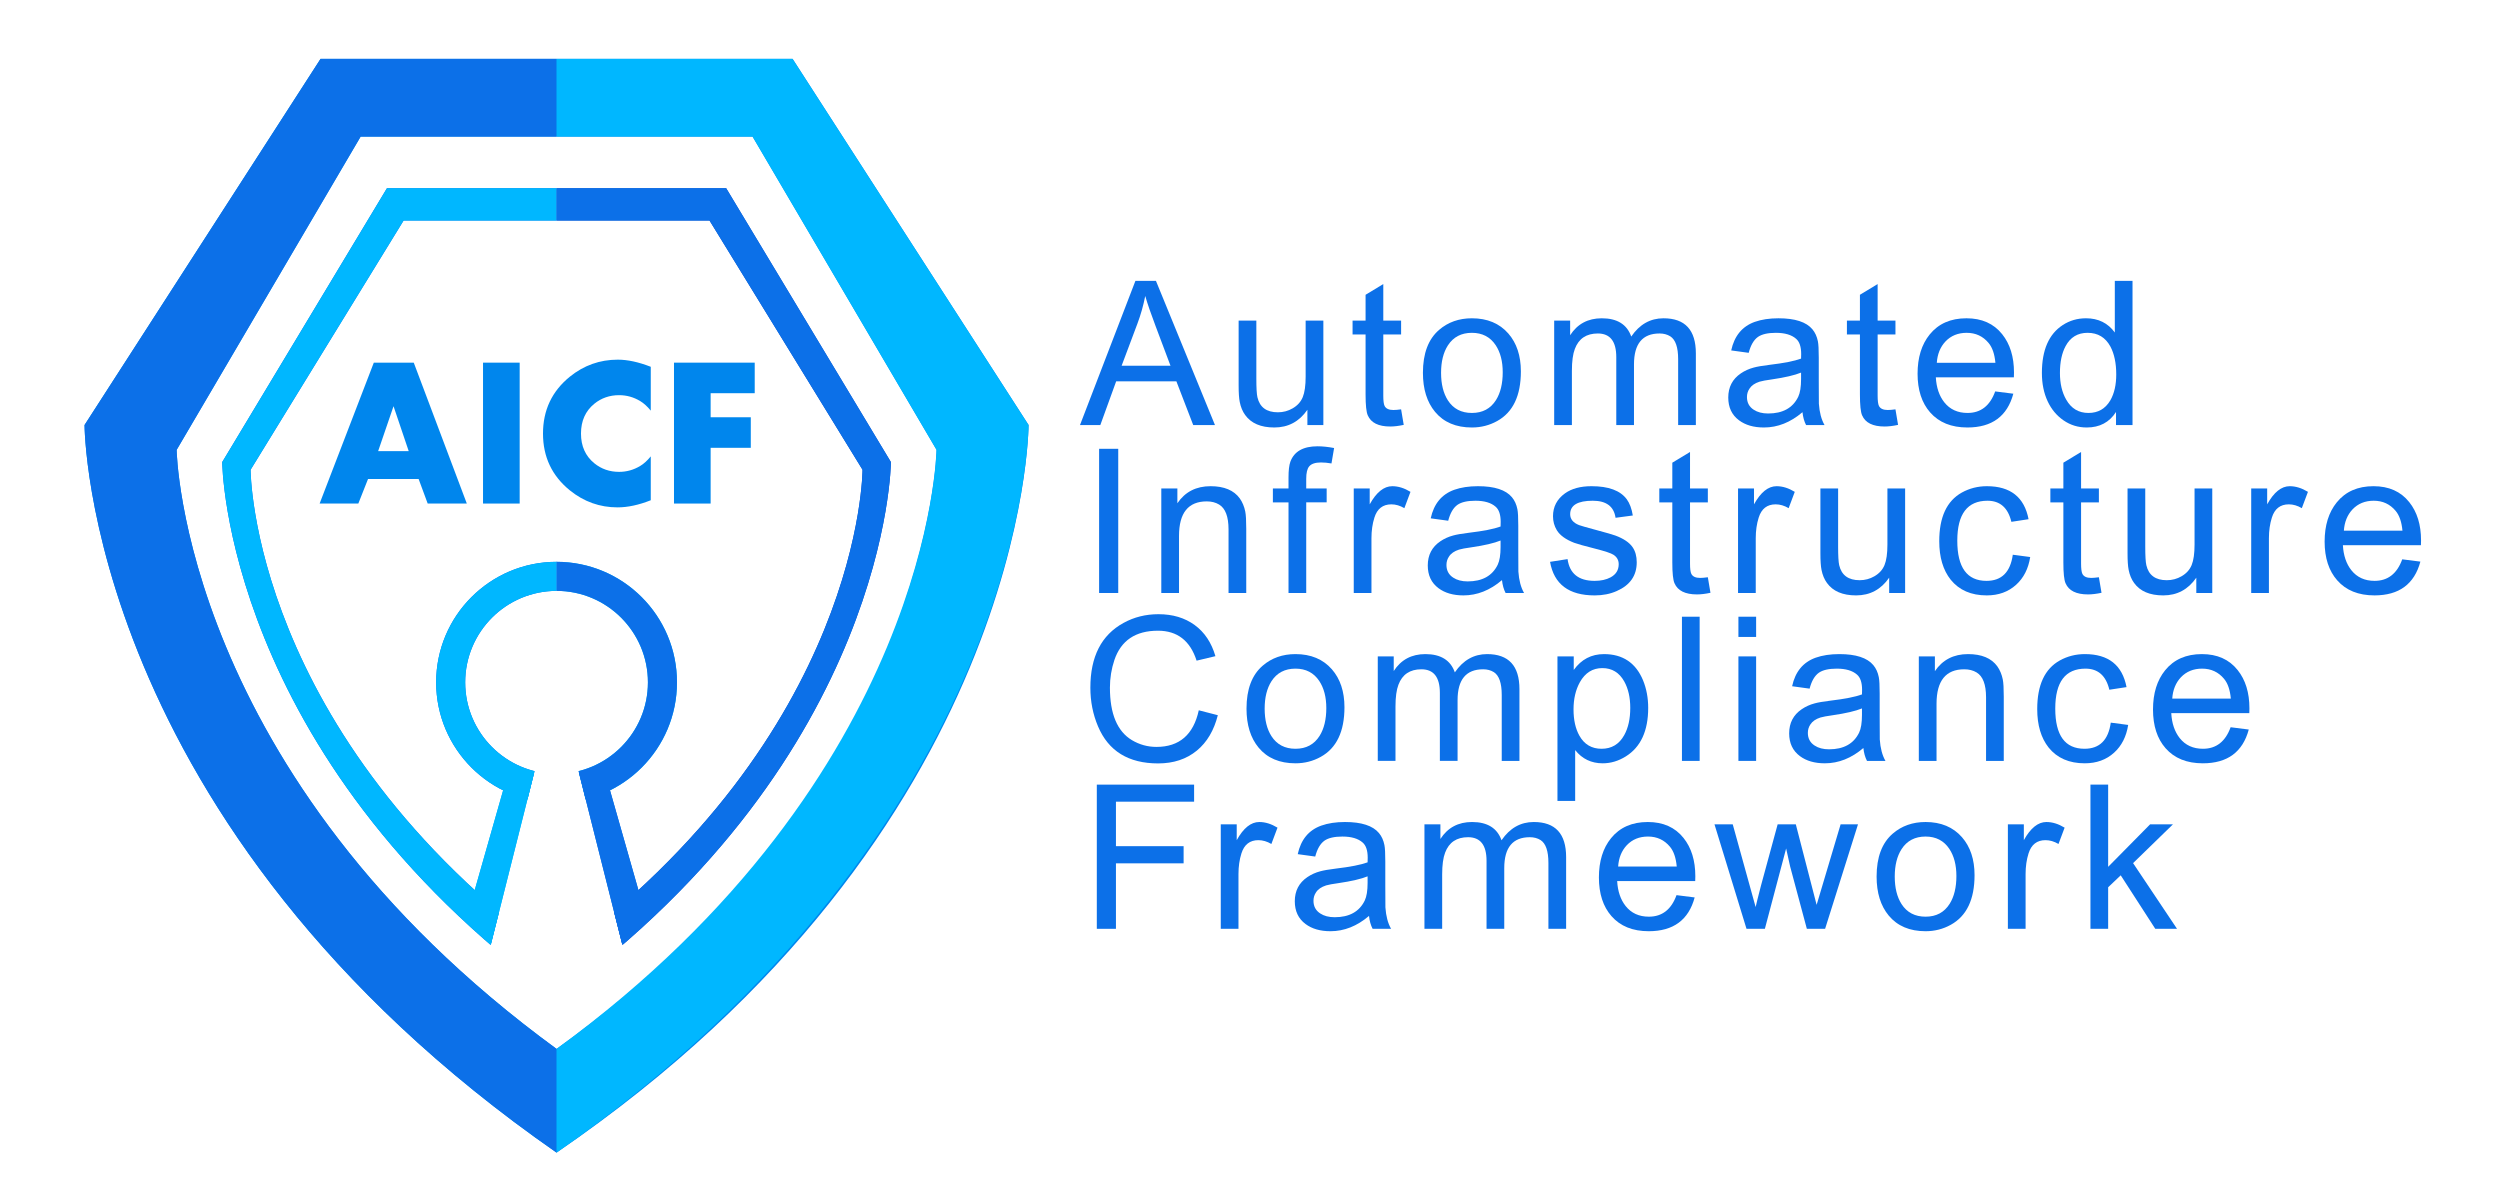 <svg width="670" height="321" viewBox="0 0 670 321" xmlns="http://www.w3.org/2000/svg" xmlns:xlink="http://www.w3.org/1999/xlink" id="Layer_1" overflow="hidden"><path d="M22.658 113.9 85.908 15.775 212.408 15.775 275.658 113.9C275.658 113.9 275.687 222.516 149.158 308.9 22.658 220.901 22.658 113.9 22.658 113.9ZM149.158 281.108C249.681 209.053 251.008 120.534 251.008 120.534L201.711 36.608 96.648 36.608 47.335 120.566C47.336 120.565 48.658 207.707 149.158 281.108Z" fill="#0086ED"/><rect x="149.158" y="-29.539" width="140.304" height="373.332" fill="none"/><g><defs><rect x="-28.812" y="-36.872" width="177.97" height="385.331" id="SVGID_1_"/></defs><clipPath id="SVGID_2_"><use width="100%" height="100%" xlink:href="#SVGID_1_"></use></clipPath><g clip-path="url(#SVGID_2_)"><g><defs><path d="M127.239 240.616 131.549 253.131 167.267 251.07 171.137 240.829 184.939 181.171 188.252 170.483C188.252 170.483 176.023 145.775 147.356 147.441 118.689 149.107 104.188 161.441 105.522 169.608 106.856 177.775 127.239 240.616 127.239 240.616Z" id="SVGID_3_"/></defs><clipPath id="SVGID_4_"><use width="100%" height="100%" xlink:href="#SVGID_3_"></use></clipPath><g clip-path="url(#SVGID_4_)"><g><defs><rect x="116.885" y="207.099" width="64.605" height="69.277" id="SVGID_5_"/></defs><clipPath id="SVGID_6_"><use width="100%" height="100%" xlink:href="#SVGID_5_"></use></clipPath><path d="M193.982 320.156 103.982 320.156 149.096 161.723 193.982 320.156ZM155.139 206.656 149.149 197.065 143.258 206.661 120.774 295.893 176.581 295.893 155.139 206.656Z" fill="#00B7FF" clip-path="url(#SVGID_6_)"/></g><g><defs><path d="M181.431 182.87C181.431 197.994 171.034 210.694 156.995 214.208 149.187 182.87 156.995 214.208 149.187 182.87 141.369 214.234 149.187 182.87 141.369 214.234 127.276 210.761 116.826 198.035 116.826 182.87 116.826 165.029 131.288 150.566 149.129 150.566 166.969 150.565 181.431 165.029 181.431 182.87Z" id="SVGID_7_"/></defs><clipPath id="SVGID_8_"><use width="100%" height="100%" xlink:href="#SVGID_7_"></use></clipPath><path d="M181.49 182.87C181.49 200.708 167.028 215.171 149.185 215.171 131.346 215.171 116.884 200.708 116.884 182.87 116.884 165.029 131.346 150.566 149.185 150.566 167.028 150.565 181.49 165.029 181.49 182.87ZM149.188 158.356C135.652 158.356 124.677 169.331 124.677 182.87 124.677 196.405 135.652 207.384 149.188 207.384 162.727 207.384 173.702 196.405 173.702 182.87 173.701 169.331 162.727 158.356 149.188 158.356Z" fill="#0C70E8" clip-path="url(#SVGID_8_)"/></g></g></g><g><defs><path d="M130.648 256.565 134.227 242.499C134.227 242.499 71.188 137.858 72.688 128.858 74.188 119.858 108.688 64.608 114.188 63.858 119.688 63.108 178.188 61.858 181.938 63.858 185.688 65.858 225.938 124.608 226.188 127.108 226.438 129.608 181.063 226.733 177.938 229.608 174.813 232.483 163.979 243.45 163.979 243.45L166.683 254.573C166.683 254.573 169.938 253.692 171.438 252.025 172.938 250.358 306.688 151.239 299.688 125.173 292.688 99.107 222.188 14.108 194.188 6.108 166.188-1.892 71.188 16.608 53.688 21.608 36.188 26.608-28.812 108.108-28.812 118.108-28.812 128.108 20.688 218.608 30.688 231.108 40.688 243.608 70.688 295.608 95.188 284.108 119.688 272.608 130.648 256.565 130.648 256.565Z" id="SVGID_9_"/></defs><clipPath id="SVGID_10_"><use width="100%" height="100%" xlink:href="#SVGID_9_"></use></clipPath><path d="M59.549 123.842 103.708 50.434 194.648 50.434 238.78 123.838C238.78 123.838 238.313 203.375 149.158 267.281 60.025 202.182 59.549 123.842 59.549 123.842ZM149.158 256.502C231.178 197.711 231.158 125.893 231.158 125.893L190.158 59.112 108.158 59.112 67.158 125.893C67.158 125.893 67.158 196.614 149.158 256.502Z" fill="#0C70E8" clip-path="url(#SVGID_10_)"/></g></g></g><g><defs><rect x="149.158" y="-36.873" width="177.97" height="385.332" id="SVGID_11_"/></defs><clipPath id="SVGID_12_"><use width="100%" height="100%" xlink:href="#SVGID_11_"></use></clipPath><g clip-path="url(#SVGID_12_)"><g><defs><path d="M171.077 240.616 166.767 253.13 131.049 251.069 127.179 240.829 113.377 181.171 110.064 170.483C110.064 170.483 122.293 145.775 150.96 147.441 179.627 149.107 194.128 161.441 192.794 169.608 191.461 177.774 171.077 240.616 171.077 240.616Z" id="SVGID_13_"/></defs><clipPath id="SVGID_14_"><use width="100%" height="100%" xlink:href="#SVGID_13_"></use></clipPath><g clip-path="url(#SVGID_14_)"><g><defs><rect x="116.826" y="207.098" width="64.605" height="69.277" id="SVGID_15_"/></defs><clipPath id="SVGID_16_"><use width="100%" height="100%" xlink:href="#SVGID_15_"></use></clipPath><path d="M149.221 161.722 194.335 320.156 104.335 320.156 149.221 161.722ZM121.736 295.893 177.543 295.893 155.059 206.661 149.168 197.065 143.178 206.655 121.736 295.893Z" fill="#0C70E8" clip-path="url(#SVGID_16_)"/></g><g><defs><path d="M116.886 182.869C116.886 197.993 127.283 210.694 141.322 214.208 149.13 182.869 141.322 214.208 149.13 182.869 156.948 214.233 149.13 182.869 156.948 214.233 171.041 210.76 181.491 198.034 181.491 182.869 181.491 165.028 167.029 150.565 149.188 150.565 131.348 150.565 116.886 165.028 116.886 182.869Z" id="SVGID_17_"/></defs><clipPath id="SVGID_18_"><use width="100%" height="100%" xlink:href="#SVGID_17_"></use></clipPath><path d="M149.131 150.565C166.97 150.565 181.432 165.028 181.432 182.869 181.432 200.708 166.97 215.171 149.131 215.171 131.288 215.171 116.826 200.708 116.826 182.869 116.826 165.028 131.288 150.565 149.131 150.565ZM124.615 182.869C124.615 196.405 135.59 207.384 149.129 207.384 162.665 207.384 173.64 196.405 173.64 182.869 173.64 169.331 162.665 158.356 149.129 158.356 135.59 158.356 124.615 169.331 124.615 182.869Z" fill="#00B7FF" clip-path="url(#SVGID_18_)"/></g></g></g><g><defs><path d="M167.668 256.565 164.089 242.499C164.089 242.499 227.128 137.858 225.628 128.858 224.128 119.858 189.628 64.608 184.128 63.858 178.628 63.108 120.128 61.858 116.378 63.858 112.628 65.858 72.378 124.608 72.128 127.108 71.878 129.608 117.253 226.733 120.378 229.608 123.503 232.483 134.337 243.45 134.337 243.45L131.633 254.573C131.633 254.573 128.378 253.692 126.878 252.024 125.378 250.358-8.372 151.238-1.372 125.173 5.628 99.108 76.128 14.108 104.128 6.108 132.128-1.892 227.128 16.608 244.628 21.608 262.128 26.608 327.128 108.108 327.128 118.108 327.128 128.108 277.628 218.608 267.628 231.108 257.628 243.608 227.628 295.608 203.128 284.108 178.628 272.608 167.668 256.565 167.668 256.565Z" id="SVGID_19_"/></defs><clipPath id="SVGID_20_"><use width="100%" height="100%" xlink:href="#SVGID_19_"></use></clipPath><path d="M149.158 267.281C60.004 203.376 59.536 123.839 59.536 123.839L103.669 50.435 194.609 50.435 238.768 123.843C238.768 123.842 238.292 202.182 149.158 267.281ZM231.158 125.893 190.158 59.112 108.158 59.112 67.158 125.893C67.158 125.893 67.138 197.712 149.158 256.503 231.158 196.614 231.158 125.893 231.158 125.893Z" fill="#0C4BC5" clip-path="url(#SVGID_20_)"/></g></g></g><g><path d="M125.107 134.953 114.622 134.953 112.188 128.369 98.633 128.369 96.032 134.953 85.658 134.953 100.181 97.191 110.887 97.191 125.107 134.953ZM109.532 120.899 105.466 108.865 101.344 120.899 109.532 120.899Z" fill="#0086ED"/><path d="M139.272 134.953 129.451 134.953 129.451 97.19 139.272 97.19 139.272 134.953Z" fill="#0086ED"/><path d="M174.405 134.067C171.196 135.339 168.226 135.976 165.497 135.976 160.739 135.976 156.478 134.455 152.716 131.412 147.921 127.521 145.524 122.449 145.524 116.197 145.524 109.926 147.921 104.845 152.716 100.954 156.479 97.911 160.767 96.389 165.58 96.389 168.198 96.389 171.141 97.025 174.405 98.298L174.405 110.055C173.481 108.922 172.539 108.068 171.579 107.492 169.824 106.434 167.94 105.905 165.927 105.905 163.378 105.905 161.161 106.673 159.278 108.207 156.896 110.149 155.705 112.812 155.705 116.196 155.705 119.562 156.896 122.216 159.278 124.157 161.162 125.692 163.379 126.459 165.927 126.459 167.941 126.459 169.824 125.93 171.579 124.872 172.52 124.315 173.463 123.461 174.405 122.309L174.405 134.067Z" fill="#0086ED"/><path d="M202.264 105.379 190.451 105.379 190.451 111.825 201.212 111.825 201.212 120.013 190.451 120.013 190.451 134.952 180.63 134.952 180.63 97.19 202.264 97.19 202.264 105.379Z" fill="#0086ED"/></g><g><path d="M289.434 113.923 304.288 75.28 309.796 75.28 325.616 113.923 319.786 113.923 315.274 102.204 299.131 102.204 294.883 113.923 289.434 113.923ZM300.596 98.015 313.692 98.015 309.678 87.339C308.428 84.043 307.51 81.371 306.924 79.324 306.416 81.899 305.723 84.355 304.844 86.696L300.596 98.015Z" fill="#0C70E8"/><path d="M350.382 113.923 350.382 109.821C348.197 112.985 345.243 114.567 341.52 114.567 337.912 114.567 335.309 113.454 333.709 111.227 333.007 110.27 332.52 109.099 332.247 107.711 332.052 106.754 331.954 105.27 331.954 103.258L331.954 85.915 336.7 85.915 336.7 101.46C336.7 103.983 336.798 105.655 336.993 106.477 337.618 109.156 339.444 110.495 342.472 110.495 343.898 110.495 345.216 110.143 346.427 109.439 347.716 108.696 348.619 107.694 349.137 106.433 349.655 105.172 349.913 103.338 349.913 100.933L349.913 85.915 354.659 85.915 354.659 113.923 350.382 113.923Z" fill="#0C70E8"/><path d="M375.496 109.704 376.199 113.867C374.847 114.158 373.643 114.304 372.586 114.304 369.433 114.304 367.426 113.309 366.565 111.319 366.171 110.441 365.975 108.578 365.975 105.73L365.975 89.636 362.489 89.636 362.489 85.915 365.975 85.915 365.975 79.001 370.721 76.13 370.721 85.915 375.496 85.915 375.496 89.636 370.721 89.636 370.721 106.013C370.721 107.4 370.838 108.327 371.073 108.796 371.444 109.519 372.225 109.88 373.417 109.88 373.943 109.88 374.637 109.821 375.496 109.704Z" fill="#0C70E8"/><path d="M381.344 99.919C381.344 94.724 382.789 90.886 385.68 88.405 388.082 86.335 391.012 85.3 394.469 85.3 398.59 85.3 401.842 86.658 404.225 89.372 406.471 91.95 407.594 95.339 407.594 99.538 407.594 106.061 405.475 110.495 401.237 112.839 399.167 113.991 396.911 114.568 394.469 114.568 390.211 114.568 386.92 113.172 384.596 110.379 382.428 107.761 381.344 104.274 381.344 99.919ZM386.207 99.919C386.207 102.935 386.814 105.393 388.03 107.293 389.48 109.545 391.627 110.671 394.468 110.671 397.329 110.671 399.486 109.516 400.936 107.204 402.132 105.285 402.73 102.808 402.73 99.772 402.73 96.834 402.102 94.416 400.848 92.516 399.377 90.303 397.251 89.196 394.468 89.196 391.626 89.196 389.48 90.322 388.03 92.574 386.814 94.474 386.207 96.922 386.207 99.919Z" fill="#0C70E8"/><path d="M416.521 113.923 416.521 85.915 420.798 85.915 420.798 89.841C422.747 86.814 425.574 85.3 429.279 85.3 433.392 85.3 436.024 86.931 437.175 90.193 439.402 86.931 442.282 85.3 445.818 85.3 451.599 85.3 454.49 88.435 454.49 94.704L454.49 113.923 449.744 113.923 449.744 96.265C449.744 93.078 449.041 91.035 447.635 90.135 446.815 89.627 445.858 89.372 444.764 89.372 440.194 89.372 437.909 92.129 437.909 97.644L437.909 113.923 433.163 113.923 433.163 95.708C433.163 91.484 431.513 89.372 428.212 89.372 425.146 89.372 423.095 90.751 422.06 93.508 421.533 94.877 421.269 96.832 421.269 99.374L421.269 113.923 416.521 113.923Z" fill="#0C70E8"/><path d="M483.065 110.466C479.857 113.201 476.415 114.568 472.738 114.568 470 114.568 467.77 113.923 466.049 112.634 464.132 111.209 463.174 109.177 463.174 106.54 463.174 103.747 464.299 101.589 466.548 100.065 467.584 99.362 468.729 98.845 469.981 98.512 470.881 98.259 472.29 98.014 474.207 97.78 478.061 97.323 480.887 96.766 482.686 96.11 482.706 95.465 482.715 95.055 482.715 94.88 482.715 92.946 482.266 91.589 481.367 90.808 480.156 89.734 478.349 89.197 475.947 89.197 473.799 89.197 472.197 89.56 471.142 90.287 470.009 91.092 469.179 92.516 468.652 94.558L463.964 93.913C464.804 90.027 466.903 87.478 470.263 86.267 472.079 85.622 474.199 85.3 476.62 85.3 481.054 85.3 484.091 86.286 485.731 88.259 486.454 89.119 486.942 90.193 487.196 91.482 487.352 92.244 487.43 93.709 487.43 95.877L487.43 102.205C487.43 105.916 487.44 107.908 487.459 108.182 487.619 110.526 488.126 112.44 488.982 113.924L484.031 113.924C483.524 112.946 483.202 111.794 483.065 110.466ZM482.686 99.86C480.96 100.563 478.362 101.169 474.891 101.676 473.322 101.89 472.213 102.095 471.567 102.289 470.293 102.698 469.39 103.321 468.861 104.158 468.41 104.82 468.184 105.57 468.184 106.407 468.184 107.886 468.782 109.016 469.978 109.795 470.998 110.477 472.292 110.817 473.861 110.817 477.784 110.817 480.47 109.327 481.922 106.346 482.432 105.275 482.687 103.697 482.687 101.613L482.687 99.86Z" fill="#0C70E8"/><path d="M507.981 109.704 508.684 113.867C507.332 114.158 506.128 114.304 505.071 114.304 501.918 114.304 499.911 113.309 499.05 111.319 498.656 110.441 498.46 108.578 498.46 105.73L498.46 89.636 494.974 89.636 494.974 85.915 498.46 85.915 498.46 79.001 503.206 76.13 503.206 85.915 507.981 85.915 507.981 89.636 503.206 89.636 503.206 106.013C503.206 107.4 503.323 108.327 503.558 108.796 503.929 109.519 504.71 109.88 505.902 109.88 506.429 109.88 507.122 109.821 507.981 109.704Z" fill="#0C70E8"/><path d="M534.71 104.899 539.573 105.514C537.952 111.549 533.85 114.567 527.268 114.567 522.971 114.567 519.641 113.219 517.278 110.524 515.032 107.965 513.909 104.508 513.909 100.153 513.909 95.817 514.993 92.312 517.161 89.635 519.505 86.745 522.786 85.299 527.005 85.299 531.126 85.299 534.319 86.722 536.585 89.569 538.694 92.201 539.749 95.623 539.749 99.833 539.749 100.125 539.739 100.554 539.72 101.12L518.802 101.12C518.958 103.871 519.713 106.102 521.066 107.811 522.576 109.717 524.654 110.67 527.3 110.67 530.848 110.671 533.318 108.748 534.71 104.899ZM519.065 97.224 534.768 97.224C534.552 94.88 533.945 93.113 532.945 91.921 531.435 90.105 529.475 89.196 527.063 89.196 524.75 89.196 522.859 89.968 521.388 91.51 519.996 92.995 519.222 94.899 519.065 97.224Z" fill="#0C70E8"/><path d="M567.092 113.923 567.092 110.409C565.318 113.181 562.704 114.567 559.252 114.567 556.95 114.567 554.878 113.932 553.035 112.663 551.192 111.394 549.773 109.694 548.779 107.565 547.745 105.358 547.228 102.819 547.228 99.948 547.228 93.815 549.09 89.538 552.816 87.116 554.669 85.905 556.745 85.3 559.046 85.3 562.342 85.3 564.916 86.57 566.769 89.109L566.769 75.28 571.515 75.28 571.515 113.923 567.092 113.923ZM552.063 99.948C552.063 102.768 552.62 105.148 553.733 107.087 555.081 109.477 557.073 110.671 559.711 110.671 562.289 110.671 564.243 109.545 565.571 107.293 566.626 105.452 567.153 103.141 567.153 100.36 567.153 97.344 566.635 94.857 565.6 92.898 564.272 90.43 562.23 89.196 559.476 89.196 556.819 89.196 554.856 90.381 553.586 92.751 552.57 94.631 552.063 97.03 552.063 99.948Z" fill="#0C70E8"/><path d="M294.561 158.922 294.561 120.28 299.688 120.28 299.688 158.922 294.561 158.922Z" fill="#0C70E8"/><path d="M311.229 158.922 311.229 130.915 315.536 130.915 315.536 134.871C317.601 131.824 320.564 130.3 324.424 130.3 328.069 130.3 330.683 131.394 332.265 133.581 332.968 134.577 333.456 135.749 333.73 137.097 333.906 137.957 333.994 139.49 333.994 141.697L333.994 158.923 329.248 158.923 329.248 141.882C329.248 138.46 328.408 136.24 326.728 135.223 325.79 134.656 324.687 134.372 323.417 134.372 318.456 134.372 315.976 137.452 315.976 143.612L315.976 158.923 311.229 158.923Z" fill="#0C70E8"/><path d="M345.322 158.922 345.322 134.635 341.133 134.635 341.133 130.914 345.322 130.914 345.322 127.955C345.322 126.061 345.488 124.655 345.821 123.736 346.84 120.982 349.267 119.605 353.104 119.605 354.435 119.605 355.914 119.76 357.539 120.07L356.836 124.204C355.84 124.028 354.902 123.94 354.023 123.94 352.5 123.94 351.445 124.294 350.859 124.999 350.332 125.627 350.068 126.735 350.068 128.323L350.068 130.912 355.547 130.912 355.547 134.633 350.068 134.633 350.068 158.92 345.322 158.92Z" fill="#0C70E8"/><path d="M362.805 158.922 362.805 130.915 367.082 130.915 367.082 135.163C368.874 131.921 370.891 130.3 373.131 130.3 374.728 130.3 376.355 130.805 378.01 131.814L376.369 136.189C375.217 135.505 374.055 135.164 372.883 135.164 370.598 135.164 369.084 136.347 368.342 138.713 367.815 140.375 367.551 142.223 367.551 144.257L367.551 158.923 362.805 158.923Z" fill="#0C70E8"/><path d="M402.533 155.466C399.325 158.201 395.883 159.567 392.206 159.567 389.468 159.567 387.238 158.922 385.517 157.633 383.6 156.208 382.642 154.176 382.642 151.54 382.642 148.747 383.767 146.589 386.016 145.065 387.052 144.362 388.197 143.845 389.449 143.512 390.349 143.259 391.758 143.014 393.675 142.78 397.529 142.323 400.355 141.766 402.154 141.11 402.174 140.465 402.183 140.055 402.183 139.88 402.183 137.946 401.734 136.589 400.835 135.808 399.624 134.734 397.817 134.197 395.415 134.197 393.267 134.197 391.665 134.56 390.61 135.287 389.477 136.092 388.647 137.516 388.12 139.558L383.432 138.913C384.272 135.027 386.371 132.478 389.731 131.267 391.547 130.622 393.667 130.3 396.088 130.3 400.522 130.3 403.559 131.286 405.199 133.259 405.922 134.119 406.41 135.193 406.664 136.482 406.82 137.244 406.898 138.709 406.898 140.877L406.898 147.205C406.898 150.916 406.908 152.908 406.927 153.182 407.087 155.526 407.594 157.44 408.45 158.924L403.499 158.924C402.992 157.946 402.67 156.794 402.533 155.466ZM402.153 144.86C400.427 145.563 397.829 146.169 394.358 146.676 392.789 146.89 391.68 147.095 391.034 147.289 389.76 147.698 388.857 148.321 388.328 149.158 387.877 149.82 387.651 150.57 387.651 151.407 387.651 152.886 388.249 154.016 389.446 154.795 390.465 155.477 391.759 155.817 393.328 155.817 397.251 155.817 399.937 154.327 401.389 151.346 401.899 150.275 402.154 148.697 402.154 146.613L402.154 144.86Z" fill="#0C70E8"/><path d="M415.414 150.573 420.108 149.841C420.656 153.728 423.072 155.671 427.357 155.671 429.039 155.671 430.466 155.358 431.64 154.73 433.087 153.946 433.812 152.771 433.812 151.203 433.812 150.125 433.342 149.283 432.404 148.675 431.777 148.263 430.164 147.725 427.561 147.058 424.626 146.316 422.739 145.788 421.898 145.476 419.628 144.597 418.073 143.474 417.232 142.107 416.547 140.975 416.205 139.724 416.205 138.357 416.205 135.818 417.269 133.777 419.398 132.234 421.195 130.945 423.568 130.3 426.517 130.3 431.107 130.3 434.261 131.472 435.98 133.816 436.761 134.89 437.298 136.336 437.591 138.152L432.97 138.767C432.522 135.72 430.485 134.197 426.858 134.197 422.822 134.197 420.804 135.398 420.804 137.801 420.804 139.13 421.603 140.106 423.202 140.731 423.67 140.907 425.064 141.307 427.385 141.932 430.505 142.772 432.338 143.299 432.884 143.514 435.107 144.334 436.656 145.379 437.534 146.649 438.274 147.723 438.645 149.071 438.645 150.692 438.645 154.266 436.858 156.834 433.284 158.397 431.546 159.178 429.573 159.569 427.366 159.569 420.453 159.567 416.469 156.569 415.414 150.573Z" fill="#0C70E8"/><path d="M457.701 154.704 458.404 158.868C457.052 159.159 455.848 159.304 454.791 159.304 451.638 159.304 449.631 158.31 448.77 156.32 448.376 155.442 448.18 153.579 448.18 150.731L448.18 134.637 444.694 134.637 444.694 130.916 448.18 130.916 448.18 124.002 452.926 121.131 452.926 130.916 457.701 130.916 457.701 134.637 452.926 134.637 452.926 151.014C452.926 152.401 453.043 153.328 453.278 153.797 453.649 154.52 454.43 154.881 455.622 154.881 456.148 154.88 456.842 154.821 457.701 154.704Z" fill="#0C70E8"/><path d="M465.794 158.922 465.794 130.915 470.071 130.915 470.071 135.163C471.863 131.921 473.88 130.3 476.12 130.3 477.717 130.3 479.344 130.805 480.999 131.814L479.358 136.189C478.206 135.505 477.044 135.164 475.872 135.164 473.587 135.164 472.073 136.347 471.331 138.713 470.804 140.375 470.54 142.223 470.54 144.257L470.54 158.923 465.794 158.923Z" fill="#0C70E8"/><path d="M506.297 158.922 506.297 154.821C504.112 157.985 501.158 159.567 497.435 159.567 493.827 159.567 491.224 158.454 489.624 156.228 488.922 155.271 488.435 154.1 488.162 152.712 487.967 151.755 487.869 150.271 487.869 148.259L487.869 130.915 492.615 130.915 492.615 146.46C492.615 148.983 492.713 150.655 492.908 151.477 493.533 154.156 495.359 155.495 498.387 155.495 499.813 155.495 501.131 155.143 502.342 154.439 503.631 153.696 504.534 152.694 505.052 151.433 505.57 150.172 505.828 148.338 505.828 145.933L505.828 130.915 510.574 130.915 510.574 158.922 506.297 158.922Z" fill="#0C70E8"/><path d="M539.429 148.669 544.094 149.284C543.605 152.409 542.344 154.89 540.312 156.725 538.22 158.62 535.6 159.567 532.454 159.567 528.27 159.567 525.045 158.161 522.777 155.349 520.738 152.771 519.719 149.333 519.719 145.036 519.719 138.591 521.74 134.245 525.783 131.999 527.834 130.867 530.07 130.3 532.492 130.3 538.801 130.3 542.521 133.249 543.654 139.148L539.048 139.851C538.148 136.082 536.016 134.197 532.652 134.197 527.253 134.197 524.553 137.767 524.553 144.905 524.553 152.083 527.164 155.672 532.387 155.672 536.436 155.671 538.783 153.337 539.429 148.669Z" fill="#0C70E8"/><path d="M562.503 154.704 563.206 158.868C561.854 159.159 560.65 159.304 559.593 159.304 556.44 159.304 554.433 158.31 553.572 156.32 553.178 155.442 552.982 153.579 552.982 150.731L552.982 134.637 549.496 134.637 549.496 130.916 552.982 130.916 552.982 124.002 557.728 121.131 557.728 130.916 562.503 130.916 562.503 134.637 557.728 134.637 557.728 151.014C557.728 152.401 557.845 153.328 558.08 153.797 558.451 154.52 559.232 154.881 560.424 154.881 560.95 154.88 561.644 154.821 562.503 154.704Z" fill="#0C70E8"/><path d="M588.61 158.922 588.61 154.821C586.425 157.985 583.471 159.567 579.748 159.567 576.14 159.567 573.537 158.454 571.937 156.228 571.235 155.271 570.748 154.1 570.475 152.712 570.28 151.755 570.182 150.271 570.182 148.259L570.182 130.915 574.928 130.915 574.928 146.46C574.928 148.983 575.026 150.655 575.221 151.477 575.846 154.156 577.672 155.495 580.7 155.495 582.126 155.495 583.444 155.143 584.655 154.439 585.944 153.696 586.847 152.694 587.365 151.433 587.883 150.172 588.141 148.338 588.141 145.933L588.141 130.915 592.887 130.915 592.887 158.922 588.61 158.922Z" fill="#0C70E8"/><path d="M603.324 158.922 603.324 130.915 607.601 130.915 607.601 135.163C609.393 131.921 611.41 130.3 613.65 130.3 615.247 130.3 616.874 130.805 618.529 131.814L616.888 136.189C615.736 135.505 614.574 135.164 613.402 135.164 611.117 135.164 609.603 136.347 608.861 138.713 608.334 140.375 608.07 142.223 608.07 144.257L608.07 158.923 603.324 158.923Z" fill="#0C70E8"/><path d="M643.801 149.899 648.664 150.514C647.043 156.549 642.941 159.566 636.359 159.566 632.062 159.566 628.732 158.218 626.369 155.524 624.123 152.965 623 149.508 623 145.153 623 140.817 624.084 137.312 626.252 134.635 628.596 131.745 631.877 130.299 636.096 130.299 640.217 130.299 643.41 131.722 645.676 134.569 647.785 137.201 648.84 140.623 648.84 144.833 648.84 145.125 648.83 145.554 648.811 146.12L627.893 146.12C628.049 148.871 628.804 151.102 630.157 152.811 631.667 154.717 633.745 155.67 636.391 155.67 639.938 155.671 642.409 153.748 643.801 149.899ZM628.156 142.224 643.859 142.224C643.643 139.88 643.036 138.113 642.036 136.921 640.526 135.105 638.566 134.196 636.154 134.196 633.841 134.196 631.95 134.968 630.479 136.51 629.087 137.995 628.313 139.899 628.156 142.224Z" fill="#0C70E8"/><path d="M321.274 190.358 326.377 191.676C325.342 195.759 323.477 198.912 320.781 201.139 317.988 203.444 314.521 204.596 310.381 204.596 302.432 204.596 297.061 201.285 294.268 194.664 292.901 191.441 292.217 187.984 292.217 184.293 292.217 175.973 295.176 170.191 301.094 166.949 303.926 165.386 307.051 164.605 310.469 164.605 314.278 164.605 317.51 165.572 320.166 167.505 322.822 169.438 324.678 172.222 325.732 175.855L320.688 177.056C318.967 171.705 315.516 169.029 310.335 169.029 304.332 169.029 300.441 171.642 298.662 176.867 297.86 179.264 297.46 181.74 297.46 184.294 297.46 191.313 299.425 196.001 303.355 198.359 305.388 199.568 307.578 200.172 309.924 200.172 316.063 200.172 319.847 196.902 321.274 190.358Z" fill="#0C70E8"/><path d="M334.064 189.918C334.064 184.723 335.509 180.885 338.4 178.404 340.802 176.335 343.732 175.299 347.189 175.299 351.31 175.299 354.562 176.657 356.945 179.371 359.191 181.949 360.314 185.338 360.314 189.537 360.314 196.06 358.195 200.494 353.957 202.838 351.887 203.99 349.631 204.567 347.189 204.567 342.931 204.567 339.64 203.171 337.316 200.378 335.148 197.76 334.064 194.274 334.064 189.918ZM338.928 189.918C338.928 192.935 339.535 195.393 340.751 197.292 342.201 199.545 344.348 200.67 347.189 200.67 350.05 200.67 352.207 199.516 353.657 197.203 354.853 195.285 355.451 192.807 355.451 189.771 355.451 186.833 354.823 184.415 353.569 182.515 352.098 180.302 349.972 179.195 347.189 179.195 344.347 179.195 342.201 180.322 340.751 182.574 339.535 184.474 338.928 186.922 338.928 189.918Z" fill="#0C70E8"/><path d="M369.242 203.922 369.242 175.914 373.519 175.914 373.519 179.84C375.468 176.813 378.295 175.299 382 175.299 386.113 175.299 388.745 176.93 389.896 180.192 392.123 176.93 395.003 175.299 398.539 175.299 404.32 175.299 407.211 178.434 407.211 184.703L407.211 203.922 402.465 203.922 402.465 186.265C402.465 183.078 401.762 181.035 400.356 180.135 399.536 179.626 398.579 179.371 397.485 179.371 392.915 179.371 390.63 182.129 390.63 187.643L390.63 203.921 385.884 203.921 385.884 185.706C385.884 181.483 384.234 179.37 380.933 179.37 377.867 179.37 375.816 180.749 374.781 183.507 374.254 184.875 373.99 186.831 373.99 189.372L373.99 203.921 369.242 203.921Z" fill="#0C70E8"/><path d="M417.398 214.645 417.398 175.915 421.763 175.915 421.763 179.548C423.791 176.717 426.492 175.3 429.867 175.3 434.898 175.3 438.389 177.644 440.34 182.331 441.256 184.577 441.715 187.038 441.715 189.714 441.715 195.886 439.713 200.222 435.709 202.722 433.736 203.952 431.676 204.568 429.527 204.568 426.48 204.568 424.019 203.386 422.144 201.023L422.144 214.646 417.398 214.646ZM421.705 190.124C421.705 192.956 422.233 195.31 423.29 197.185 424.602 199.51 426.577 200.671 429.22 200.671 431.92 200.671 433.946 199.451 435.296 197.009 436.372 195.075 436.91 192.644 436.91 189.714 436.91 186.921 436.372 184.558 435.296 182.624 433.965 180.241 432.008 179.05 429.425 179.05 426.822 179.05 424.817 180.31 423.407 182.829 422.272 184.879 421.705 187.311 421.705 190.124Z" fill="#0C70E8"/><path d="M450.76 203.922 450.76 165.28 455.506 165.28 455.506 203.923 450.76 203.923Z" fill="#0C70E8"/><path d="M465.896 170.7 465.896 165.28 470.642 165.28 470.642 170.7 465.896 170.7ZM465.896 203.922 465.896 175.914 470.642 175.914 470.642 203.922 465.896 203.922Z" fill="#0C70E8"/><path d="M499.387 200.465C496.179 203.2 492.737 204.567 489.06 204.567 486.322 204.567 484.092 203.922 482.371 202.633 480.454 201.208 479.496 199.176 479.496 196.539 479.496 193.746 480.621 191.588 482.87 190.064 483.906 189.361 485.051 188.844 486.303 188.511 487.203 188.258 488.612 188.013 490.529 187.779 494.383 187.322 497.209 186.765 499.008 186.109 499.028 185.464 499.037 185.054 499.037 184.879 499.037 182.945 498.588 181.588 497.689 180.807 496.478 179.734 494.671 179.196 492.269 179.196 490.121 179.196 488.519 179.559 487.464 180.286 486.331 181.092 485.501 182.515 484.974 184.557L480.286 183.912C481.126 180.026 483.225 177.477 486.585 176.266 488.401 175.621 490.521 175.299 492.942 175.299 497.376 175.299 500.413 176.285 502.053 178.258 502.776 179.118 503.264 180.192 503.518 181.481 503.674 182.243 503.752 183.708 503.752 185.876L503.752 192.204C503.752 195.915 503.762 197.907 503.781 198.181 503.941 200.525 504.448 202.44 505.304 203.923L500.353 203.923C499.846 202.946 499.523 201.794 499.387 200.465ZM499.007 189.86C497.281 190.563 494.683 191.169 491.212 191.676 489.643 191.891 488.534 192.096 487.888 192.289 486.614 192.698 485.711 193.321 485.182 194.158 484.731 194.82 484.505 195.57 484.505 196.407 484.505 197.886 485.103 199.015 486.3 199.795 487.319 200.477 488.613 200.816 490.182 200.816 494.105 200.816 496.791 199.326 498.243 196.345 498.753 195.275 499.008 193.697 499.008 191.613L499.008 189.86Z" fill="#0C70E8"/><path d="M514.244 203.922 514.244 175.914 518.551 175.914 518.551 179.87C520.616 176.823 523.579 175.299 527.439 175.299 531.084 175.299 533.698 176.394 535.28 178.58 535.983 179.576 536.471 180.748 536.745 182.096 536.921 182.956 537.009 184.489 537.009 186.696L537.009 203.923 532.263 203.923 532.263 186.882C532.263 183.46 531.423 181.24 529.743 180.224 528.805 179.657 527.702 179.372 526.432 179.372 521.471 179.372 518.991 182.452 518.991 188.612L518.991 203.923 514.244 203.923Z" fill="#0C70E8"/><path d="M565.686 193.668 570.351 194.283C569.862 197.408 568.601 199.889 566.569 201.724 564.477 203.619 561.857 204.566 558.711 204.566 554.527 204.566 551.302 203.16 549.034 200.347 546.995 197.769 545.976 194.331 545.976 190.034 545.976 183.589 547.997 179.243 552.04 176.997 554.091 175.865 556.327 175.298 558.749 175.298 565.058 175.298 568.778 178.247 569.911 184.146L565.305 184.849C564.405 181.08 562.273 179.195 558.909 179.195 553.51 179.195 550.81 182.765 550.81 189.904 550.81 197.082 553.421 200.67 558.644 200.67 562.692 200.67 565.04 198.337 565.686 193.668Z" fill="#0C70E8"/><path d="M597.806 194.899 602.669 195.514C601.048 201.549 596.946 204.567 590.364 204.567 586.067 204.567 582.737 203.219 580.374 200.524 578.128 197.965 577.005 194.508 577.005 190.153 577.005 185.817 578.089 182.312 580.257 179.635 582.601 176.745 585.882 175.299 590.101 175.299 594.222 175.299 597.415 176.723 599.681 179.569 601.79 182.202 602.845 185.624 602.845 189.834 602.845 190.126 602.835 190.556 602.816 191.12L581.898 191.12C582.054 193.872 582.809 196.102 584.162 197.811 585.672 199.717 587.75 200.67 590.396 200.67 593.943 200.67 596.414 198.748 597.806 194.899ZM582.161 187.223 597.864 187.223C597.648 184.879 597.041 183.112 596.041 181.92 594.531 180.104 592.571 179.195 590.159 179.195 587.846 179.195 585.955 179.967 584.484 181.509 583.092 182.995 582.317 184.899 582.161 187.223Z" fill="#0C70E8"/><path d="M293.945 248.922 293.945 210.28 320.019 210.28 320.019 214.85 299.072 214.85 299.072 226.774 317.207 226.774 317.207 231.374 299.072 231.374 299.072 248.923 293.945 248.923Z" fill="#0C70E8"/><path d="M327.165 248.922 327.165 220.914 331.442 220.914 331.442 225.162C333.234 221.921 335.251 220.299 337.491 220.299 339.088 220.299 340.715 220.805 342.37 221.814L340.729 226.188C339.577 225.504 338.415 225.163 337.243 225.163 334.958 225.163 333.444 226.347 332.702 228.713 332.175 230.375 331.911 232.224 331.911 234.257L331.911 248.923 327.165 248.923Z" fill="#0C70E8"/><path d="M366.895 245.465C363.687 248.2 360.245 249.567 356.568 249.567 353.83 249.567 351.6 248.922 349.879 247.633 347.962 246.208 347.004 244.176 347.004 241.539 347.004 238.746 348.129 236.588 350.378 235.064 351.414 234.361 352.559 233.844 353.811 233.511 354.711 233.258 356.12 233.013 358.037 232.779 361.891 232.322 364.717 231.765 366.516 231.109 366.536 230.464 366.545 230.054 366.545 229.879 366.545 227.945 366.096 226.588 365.197 225.807 363.986 224.734 362.179 224.196 359.777 224.196 357.629 224.196 356.027 224.559 354.972 225.286 353.839 226.092 353.009 227.515 352.482 229.557L347.794 228.912C348.634 225.026 350.733 222.477 354.093 221.266 355.909 220.621 358.029 220.299 360.45 220.299 364.884 220.299 367.921 221.285 369.561 223.258 370.284 224.118 370.772 225.192 371.026 226.481 371.182 227.243 371.26 228.708 371.26 230.876L371.26 237.204C371.26 240.915 371.27 242.907 371.289 243.181 371.449 245.525 371.956 247.44 372.812 248.923L367.861 248.923C367.354 247.946 367.031 246.794 366.895 245.465ZM366.515 234.86C364.789 235.563 362.191 236.169 358.72 236.676 357.151 236.891 356.042 237.096 355.396 237.289 354.122 237.698 353.219 238.321 352.69 239.158 352.239 239.82 352.013 240.57 352.013 241.407 352.013 242.886 352.611 244.015 353.808 244.795 354.827 245.477 356.121 245.816 357.69 245.816 361.613 245.816 364.299 244.326 365.751 241.345 366.261 240.275 366.516 238.697 366.516 236.613L366.516 234.86Z" fill="#0C70E8"/><path d="M381.752 248.922 381.752 220.914 386.029 220.914 386.029 224.84C387.978 221.813 390.805 220.299 394.51 220.299 398.623 220.299 401.255 221.93 402.406 225.192 404.633 221.93 407.513 220.299 411.049 220.299 416.83 220.299 419.721 223.434 419.721 229.703L419.721 248.922 414.975 248.922 414.975 231.265C414.975 228.078 414.272 226.035 412.866 225.135 412.046 224.626 411.089 224.371 409.995 224.371 405.425 224.371 403.14 227.129 403.14 232.643L403.14 248.921 398.394 248.921 398.394 230.706C398.394 226.483 396.744 224.37 393.443 224.37 390.377 224.37 388.326 225.749 387.291 228.507 386.764 229.875 386.5 231.831 386.5 234.372L386.5 248.921 381.752 248.921Z" fill="#0C70E8"/><path d="M449.308 239.899 454.171 240.514C452.55 246.549 448.448 249.567 441.866 249.567 437.569 249.567 434.239 248.219 431.876 245.524 429.63 242.965 428.507 239.508 428.507 235.153 428.507 230.817 429.591 227.312 431.759 224.635 434.103 221.745 437.384 220.299 441.603 220.299 445.724 220.299 448.917 221.723 451.183 224.569 453.292 227.202 454.347 230.624 454.347 234.834 454.347 235.126 454.337 235.556 454.318 236.12L433.4 236.12C433.556 238.872 434.311 241.102 435.664 242.811 437.174 244.717 439.252 245.67 441.898 245.67 445.445 245.67 447.916 243.748 449.308 239.899ZM433.663 232.223 449.366 232.223C449.15 229.879 448.543 228.112 447.543 226.92 446.033 225.104 444.073 224.195 441.661 224.195 439.348 224.195 437.457 224.967 435.986 226.509 434.594 227.995 433.819 229.899 433.663 232.223Z" fill="#0C70E8"/><path d="M468.063 248.922 459.479 220.914 464.372 220.914 470.51 243.092C470.666 242.35 471.147 240.426 471.949 237.321L476.413 220.915 481.276 220.915 486.856 242.507 493.288 220.915 497.946 220.915 489.128 248.923 484.235 248.923 479.742 232.165 478.684 227.39 472.985 248.923 468.063 248.923Z" fill="#0C70E8"/><path d="M502.929 234.918C502.929 229.723 504.374 225.885 507.265 223.404 509.667 221.335 512.597 220.299 516.054 220.299 520.175 220.299 523.427 221.657 525.81 224.371 528.056 226.949 529.179 230.338 529.179 234.537 529.179 241.06 527.06 245.494 522.822 247.838 520.752 248.99 518.496 249.567 516.054 249.567 511.796 249.567 508.505 248.171 506.181 245.378 504.013 242.76 502.929 239.274 502.929 234.918ZM507.792 234.918C507.792 237.935 508.399 240.393 509.615 242.292 511.065 244.545 513.212 245.67 516.053 245.67 518.914 245.67 521.071 244.516 522.521 242.203 523.717 240.285 524.315 237.807 524.315 234.771 524.315 231.833 523.687 229.415 522.433 227.515 520.962 225.302 518.836 224.195 516.053 224.195 513.211 224.195 511.065 225.322 509.615 227.574 508.399 229.474 507.792 231.922 507.792 234.918Z" fill="#0C70E8"/><path d="M538.112 248.922 538.112 220.914 542.389 220.914 542.389 225.162C544.181 221.921 546.198 220.299 548.438 220.299 550.035 220.299 551.662 220.805 553.317 221.814L551.676 226.188C550.524 225.504 549.362 225.163 548.19 225.163 545.905 225.163 544.391 226.347 543.649 228.713 543.122 230.375 542.858 232.224 542.858 234.257L542.858 248.923 538.112 248.923Z" fill="#0C70E8"/><path d="M560.239 248.922 560.239 210.28 564.985 210.28 564.985 232.311 576.235 220.915 582.358 220.915 571.665 231.315 583.442 248.922 577.612 248.922 568.354 234.584 564.985 237.789 564.985 248.922 560.239 248.922Z" fill="#0C70E8"/></g><rect x="149.158" y="-29.538" width="140.304" height="373.333" fill="none"/><g><defs><rect x="-28.812" y="-36.872" width="177.97" height="385.333" id="SVGID_21_"/></defs><clipPath id="SVGID_22_"><use width="100%" height="100%" xlink:href="#SVGID_21_"></use></clipPath><g clip-path="url(#SVGID_22_)"><g><defs><path d="M127.239 240.616 131.549 253.132 167.267 251.071 171.137 240.829 184.939 181.171 188.252 170.483C188.252 170.483 176.023 145.775 147.356 147.442 118.689 149.109 104.188 161.442 105.522 169.608 106.855 177.775 127.239 240.616 127.239 240.616Z" id="SVGID_23_"/></defs><clipPath id="SVGID_24_"><use width="100%" height="100%" xlink:href="#SVGID_23_"></use></clipPath><g clip-path="url(#SVGID_24_)"><g><defs><rect x="116.885" y="207.1" width="64.605" height="69.277" id="SVGID_25_"/></defs><clipPath id="SVGID_26_"><use width="100%" height="100%" xlink:href="#SVGID_25_"></use></clipPath><path d="M193.982 320.158 103.982 320.158 149.096 161.723 193.982 320.158ZM155.139 206.657 149.149 197.066 143.258 206.661 120.774 295.893 176.581 295.893 155.139 206.657Z" fill="#00B7FF" clip-path="url(#SVGID_26_)"/></g><g><defs><path d="M181.431 182.87C181.431 197.995 171.034 210.694 156.995 214.208 149.187 182.87 156.995 214.208 149.187 182.87 141.369 214.235 149.187 182.87 141.369 214.235 127.276 210.762 116.826 198.036 116.826 182.87 116.826 165.03 131.288 150.566 149.129 150.566 166.969 150.566 181.431 165.03 181.431 182.87Z" id="SVGID_27_"/></defs><clipPath id="SVGID_28_"><use width="100%" height="100%" xlink:href="#SVGID_27_"></use></clipPath><path d="M181.49 182.87C181.49 200.708 167.028 215.171 149.185 215.171 131.346 215.171 116.884 200.708 116.884 182.87 116.884 165.03 131.346 150.566 149.185 150.566 167.028 150.566 181.49 165.03 181.49 182.87ZM149.188 158.356C135.652 158.356 124.677 169.332 124.677 182.87 124.677 196.406 135.652 207.384 149.188 207.384 162.727 207.384 173.702 196.406 173.702 182.87 173.701 169.332 162.727 158.356 149.188 158.356Z" fill="#00B7FF" clip-path="url(#SVGID_28_)"/></g></g></g><g><defs><path d="M130.648 256.566 134.227 242.5C134.227 242.5 71.188 137.859 72.688 128.859 74.188 119.859 108.688 64.609 114.188 63.859 119.688 63.109 178.188 61.859 181.938 63.859 185.688 65.859 225.938 124.609 226.188 127.109 226.438 129.609 181.063 226.734 177.938 229.609 174.813 232.484 163.979 243.452 163.979 243.452L166.683 254.574C166.683 254.574 169.938 253.693 171.438 252.027 172.938 250.359 306.688 151.24 299.688 125.175 292.688 99.11 222.188 14.11 194.188 6.11 166.188-1.89 71.188 16.61 53.688 21.61 36.188 26.61-28.812 108.11-28.812 118.11-28.812 128.11 20.688 218.61 30.688 231.11 40.688 243.61 70.688 295.61 95.188 284.11 119.688 272.61 130.648 256.566 130.648 256.566Z" id="SVGID_29_"/></defs><clipPath id="SVGID_30_"><use width="100%" height="100%" xlink:href="#SVGID_29_"></use></clipPath><path d="M59.549 123.843 103.708 50.435 194.648 50.435 238.78 123.839C238.78 123.839 238.313 203.376 149.158 267.281 60.025 202.182 59.549 123.843 59.549 123.843ZM149.158 256.503C231.178 197.712 231.158 125.893 231.158 125.893L190.158 59.112 108.158 59.112 67.158 125.893C67.158 125.894 67.158 196.615 149.158 256.503Z" fill="#00B7FF" clip-path="url(#SVGID_30_)"/></g></g></g><g><defs><rect x="149.158" y="-36.872" width="177.97" height="385.333" id="SVGID_31_"/></defs><clipPath id="SVGID_32_"><use width="100%" height="100%" xlink:href="#SVGID_31_"></use></clipPath><g clip-path="url(#SVGID_32_)"><g><defs><path d="M171.077 240.616 166.767 253.131 131.049 251.07 127.179 240.829 113.377 181.171 110.064 170.483C110.064 170.483 122.293 145.775 150.96 147.441 179.627 149.107 194.128 161.441 192.794 169.608 191.46 177.775 171.077 240.616 171.077 240.616Z" id="SVGID_33_"/></defs><clipPath id="SVGID_34_"><use width="100%" height="100%" xlink:href="#SVGID_33_"></use></clipPath><g clip-path="url(#SVGID_34_)"><g><defs><rect x="116.826" y="207.099" width="64.605" height="69.277" id="SVGID_35_"/></defs><clipPath id="SVGID_36_"><use width="100%" height="100%" xlink:href="#SVGID_35_"></use></clipPath><path d="M149.221 161.723 194.335 320.158 104.335 320.158 149.221 161.723ZM121.736 295.893 177.543 295.893 155.059 206.661 149.168 197.065 143.178 206.656 121.736 295.893Z" fill="#0C70E8" clip-path="url(#SVGID_36_)"/></g><g><defs><path d="M116.886 182.87C116.886 197.994 127.283 210.694 141.322 214.208 149.13 182.87 141.322 214.208 149.13 182.87 156.948 214.234 149.13 182.87 156.948 214.234 171.041 210.761 181.491 198.035 181.491 182.87 181.491 165.029 167.029 150.566 149.188 150.566 131.348 150.565 116.886 165.029 116.886 182.87Z" id="SVGID_37_"/></defs><clipPath id="SVGID_38_"><use width="100%" height="100%" xlink:href="#SVGID_37_"></use></clipPath><path d="M149.131 150.565C166.97 150.565 181.432 165.028 181.432 182.869 181.432 200.707 166.97 215.17 149.131 215.17 131.288 215.17 116.826 200.707 116.826 182.869 116.826 165.029 131.288 150.565 149.131 150.565ZM124.615 182.87C124.615 196.405 135.59 207.384 149.129 207.384 162.665 207.384 173.64 196.405 173.64 182.87 173.64 169.331 162.665 158.356 149.129 158.356 135.59 158.356 124.615 169.331 124.615 182.87Z" fill="#0C70E8" clip-path="url(#SVGID_38_)"/></g></g></g><g><defs><path d="M167.668 256.565 164.089 242.499C164.089 242.499 227.128 137.858 225.628 128.858 224.128 119.858 189.628 64.608 184.128 63.858 178.628 63.108 120.128 61.858 116.378 63.858 112.628 65.858 72.378 124.608 72.128 127.108 71.878 129.608 117.253 226.733 120.378 229.608 123.503 232.483 134.337 243.45 134.337 243.45L131.633 254.573C131.633 254.573 128.378 253.692 126.878 252.025 125.378 250.358-8.372 151.239-1.372 125.173 5.628 99.107 76.128 14.108 104.128 6.108 132.128-1.892 227.128 16.608 244.628 21.608 262.128 26.608 327.128 108.108 327.128 118.108 327.128 128.108 277.628 218.608 267.628 231.108 257.628 243.608 227.628 295.608 203.128 284.108 178.628 272.608 167.668 256.565 167.668 256.565Z" id="SVGID_39_"/></defs><clipPath id="SVGID_40_"><use width="100%" height="100%" xlink:href="#SVGID_39_"></use></clipPath><path d="M149.158 267.282C60.004 203.376 59.536 123.839 59.536 123.839L103.669 50.435 194.609 50.435 238.768 123.843C238.768 123.842 238.292 202.182 149.158 267.282ZM231.158 125.893 190.158 59.112 108.158 59.112 67.158 125.893C67.158 125.893 67.138 197.711 149.158 256.502 231.158 196.614 231.158 125.893 231.158 125.893Z" fill="#0C70E8" clip-path="url(#SVGID_40_)"/></g></g></g><g><defs><rect x="-23.852" y="-13.039" width="173.01" height="339.5" id="SVGID_41_"/></defs><clipPath id="SVGID_42_"><use width="100%" height="100%" xlink:href="#SVGID_41_"></use></clipPath><path d="M22.658 113.901 85.908 15.776 212.408 15.776 275.658 113.901C275.658 113.901 275.687 222.516 149.158 308.902 22.658 220.901 22.658 113.901 22.658 113.901ZM149.158 281.108C249.681 209.053 251.008 120.535 251.008 120.535L201.711 36.609 96.648 36.609 47.335 120.567C47.336 120.566 48.658 207.708 149.158 281.108Z" fill="#0C70E8" clip-path="url(#SVGID_42_)"/></g><g><defs><rect x="149.158" y="-13.039" width="173.01" height="339.5" id="SVGID_43_"/></defs><clipPath id="SVGID_44_"><use width="100%" height="100%" xlink:href="#SVGID_43_"></use></clipPath><path d="M149.158 308.902C22.629 222.516 22.658 113.901 22.658 113.901L85.908 15.776 212.408 15.776 275.658 113.901C275.658 113.901 275.658 220.901 149.158 308.902ZM250.98 120.566 201.667 36.608 96.605 36.608 47.308 120.534C47.308 120.534 48.634 209.053 149.158 281.107 249.658 207.708 250.98 120.566 250.98 120.566Z" fill="#00B7FF" clip-path="url(#SVGID_44_)"/></g></svg>